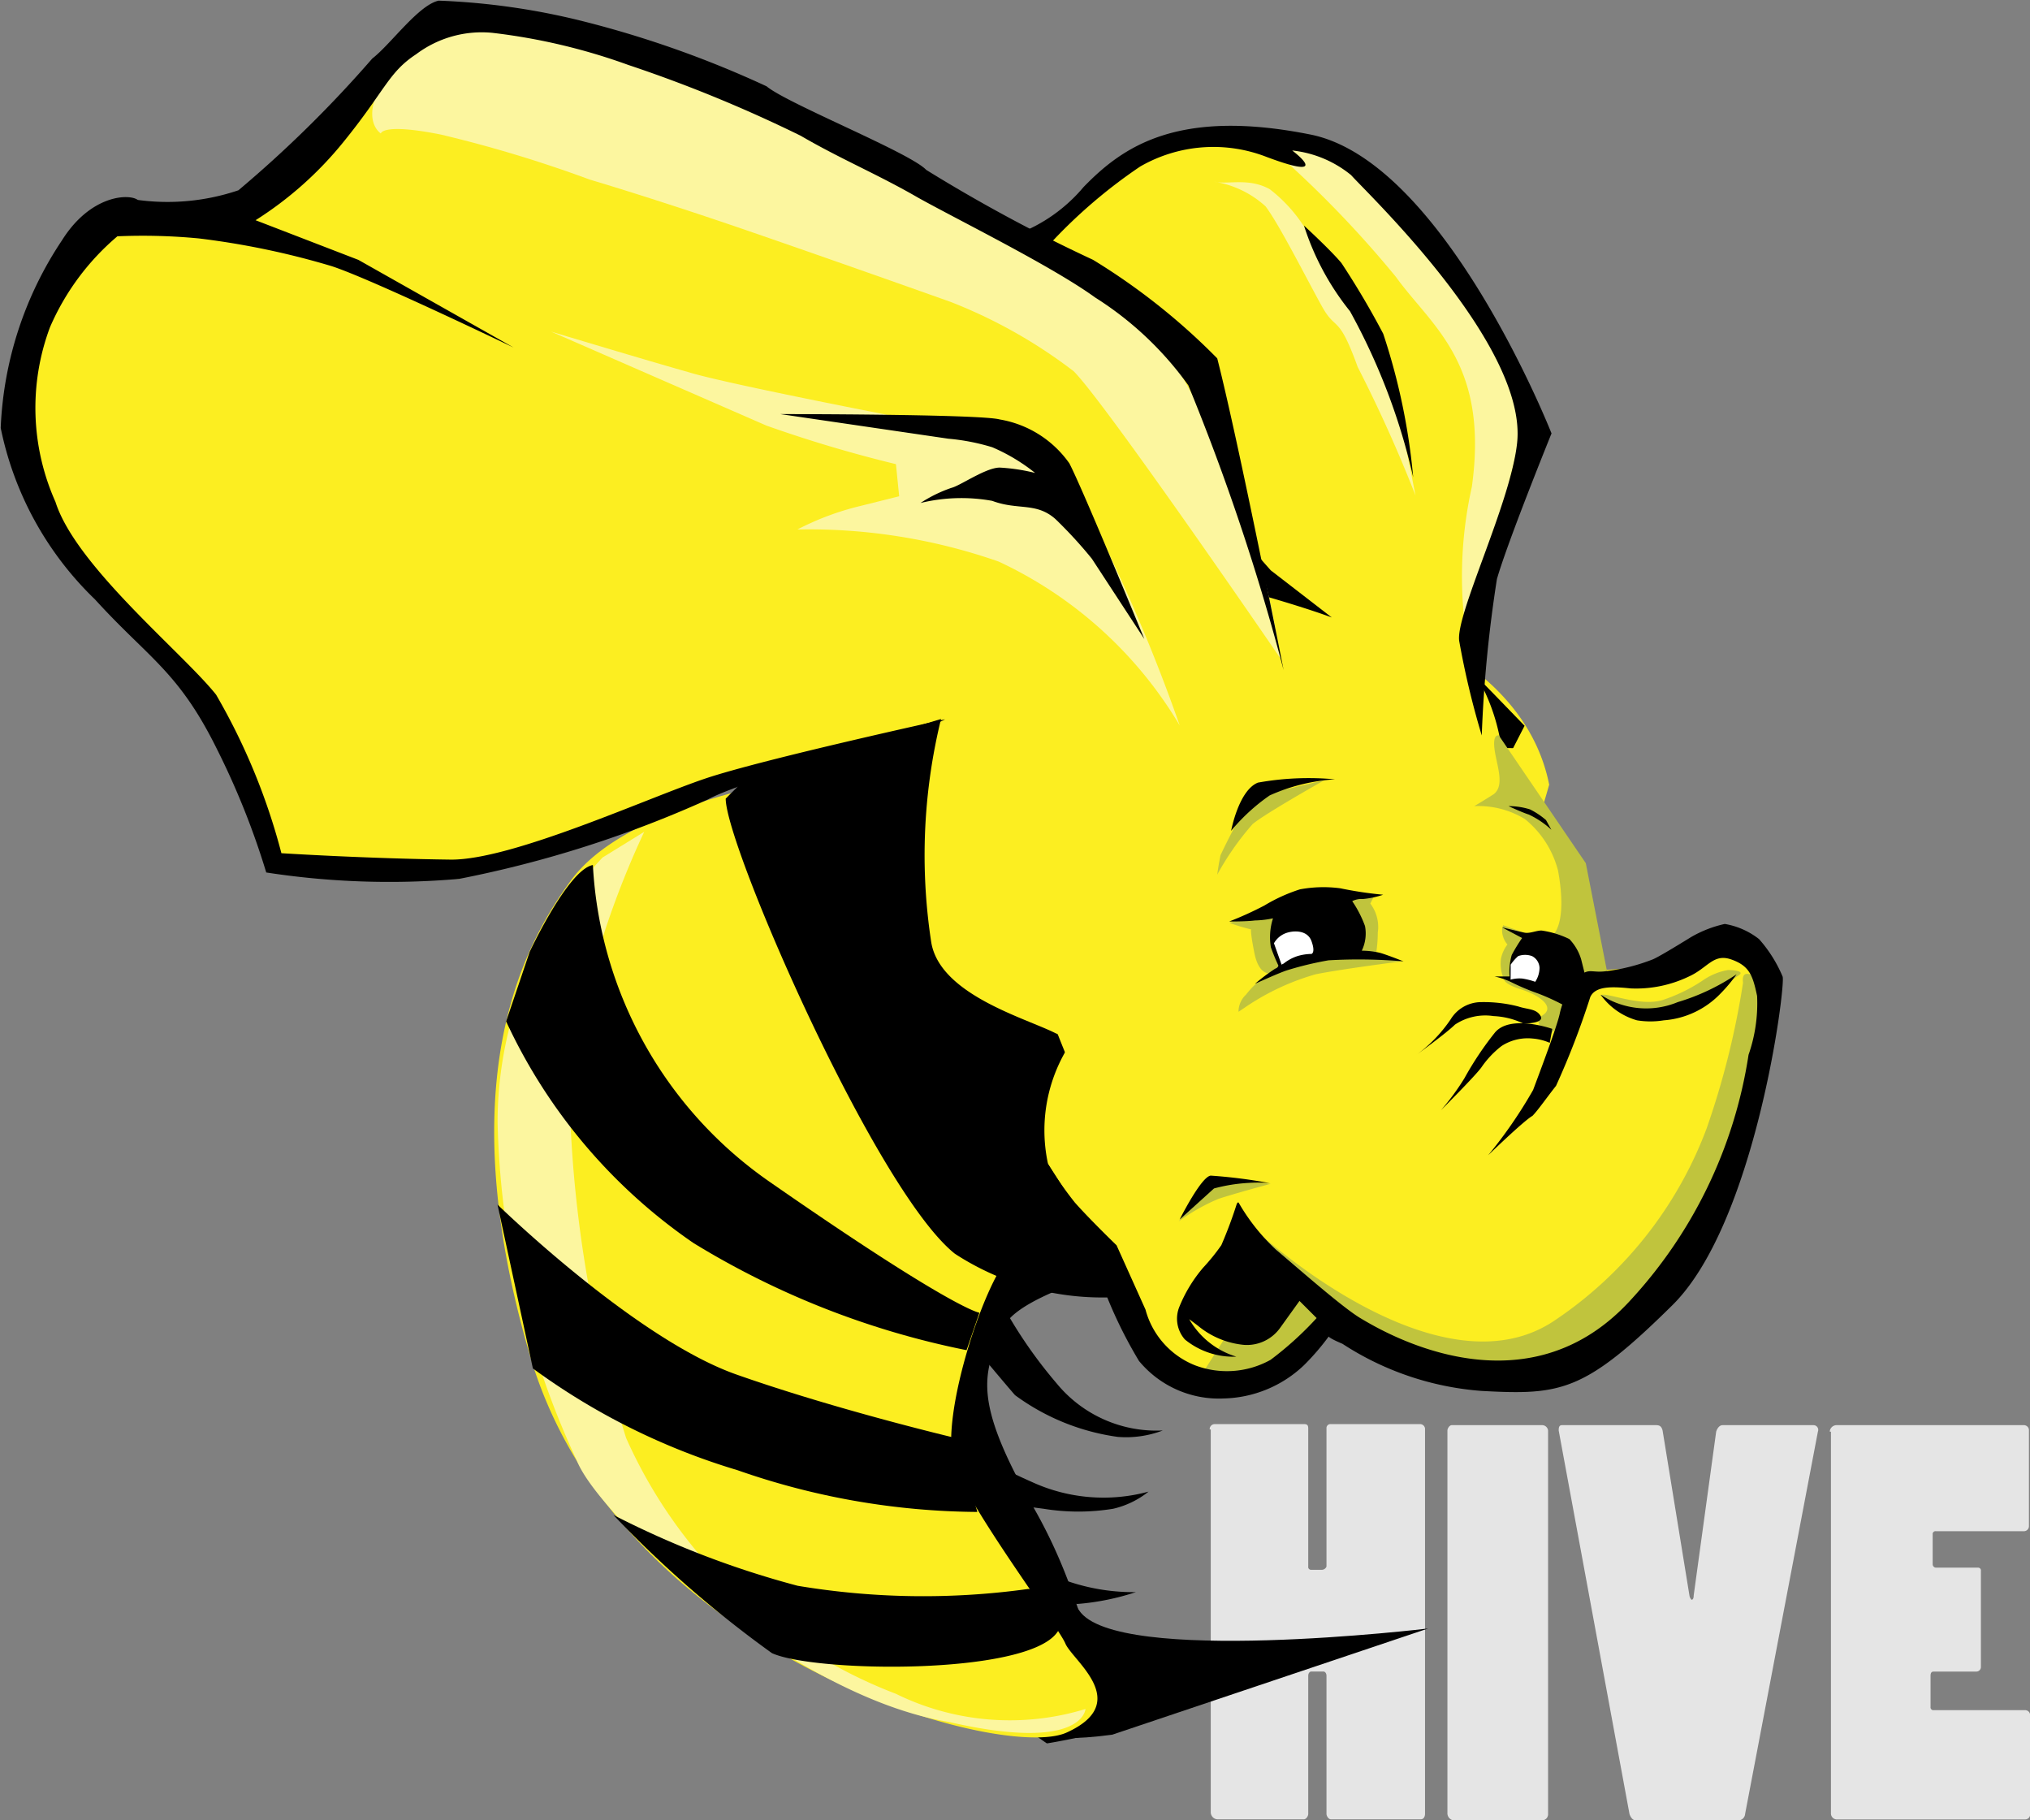 <svg id="hive" xmlns="http://www.w3.org/2000/svg" width="40.152" height="36" viewBox="0 0 40.152 36">
  <rect x="0" y="0" width="40.152" height="36" fill="#808080" stroke="none"/>
  <g id="Hive_Logo" transform="translate(0 0)">
    <g id="Layer_12" transform="translate(23.927 28.163)">
      <g id="Group_161035" data-name="Group 161035">
        <path id="Path_85693" data-name="Path 85693" d="M113,133.106a.1.1,0,0,1,.106-.106h1.758c.064,0,.085.021.085.085v2.732a.056.056,0,0,0,.064.064h.212a.1.1,0,0,0,.085-.064v-2.732a.078.078,0,0,1,.085-.085h1.758a.1.1,0,0,1,.106.085v7.625c0,.042-.021.106-.085.106h-1.779c-.042,0-.085-.064-.085-.106v-2.732c0-.042-.021-.085-.064-.085h-.233c-.042,0-.064.042-.064.085v2.732c0,.042-.042.106-.085.106h-1.716a.142.142,0,0,1-.127-.148v-7.562Z" transform="translate(-113 -133)" fill="#e5e5e5"/>
        <path id="Path_85694" data-name="Path 85694" d="M135.327,140.916a.142.142,0,0,1-.127-.148v-7.562c0-.042.042-.106.085-.106h1.779a.119.119,0,0,1,.127.106v7.583a.122.122,0,0,1-.127.127h-1.737Z" transform="translate(-130.498 -133.079)" fill="#e5e5e5"/>
        <path id="Path_85695" data-name="Path 85695" d="M148.184,136.468a.148.148,0,0,0,.042.085c.021,0,.042-.021.042-.085l.445-3.241c.021-.064.064-.127.127-.127h1.8a.093.093,0,0,1,.085.127l-1.44,7.562a.137.137,0,0,1-.127.127h-2.033c-.064,0-.106-.064-.127-.127l-1.4-7.583c0-.042,0-.106.064-.106h1.864c.064,0,.106.021.127.106Z" transform="translate(-138.695 -133.079)" fill="#e5e5e5"/>
        <path id="Path_85696" data-name="Path 85696" d="M170.9,133.227a.137.137,0,0,1,.127-.127h3.707a.1.1,0,0,1,.106.106v1.885a.1.1,0,0,1-.106.106H173a.056.056,0,0,0-.064.064v.593a.068.068,0,0,0,.064.064h.826a.056.056,0,0,1,.064.064v1.906a.091.091,0,0,1-.085.085h-.847c-.042,0-.064.021-.064.085v.614a.056.056,0,0,0,.064.064h1.8a.1.1,0,0,1,.106.106v1.949a.1.1,0,0,1-.106.106h-3.728a.119.119,0,0,1-.106-.127v-7.54Z" transform="translate(-158.636 -133.079)" fill="#e5e5e5"/>
      </g>
    </g>
    <g id="bee" transform="translate(9.773 11.82)">
      <g id="Layer_49" transform="translate(8.889 19.211)">
        <path id="Path_85697" data-name="Path 85697" d="M91.479,149.816l6.248-2.1s-6.185.741-6.905-.36c0,0-1.525-2.118-.826.466C88.937,144.5,85.718,150.6,91.479,149.816Z" transform="translate(-88.141 -146.542)"/>
      </g>
      <g id="Layer_10" transform="translate(6.014 6.176)">
        <path id="Path_85698" data-name="Path 85698" d="M88.172,89.17a11.68,11.68,0,0,1-3.347,1.906c-1.44.381-5.782,1.25-6.185,2.16-.424.911-.635,1.44.572,3.558,1.207,2.1,1.038,3.558,1.949,3.9.911.36-1.652.784-1.673.784s-4.85-3.41-4.914-4.13.3-8.006,1.419-8.536S80.632,85.061,82.75,85c2.1-.064,5.422,4.173,5.422,4.173" transform="translate(-74.567 -84.997)"/>
      </g>
      <g id="Layer_6" transform="translate(6.636 12.107)">
        <path id="Path_85699" data-name="Path 85699" d="M80.317,113.53a9.106,9.106,0,0,0,1.673,2.9,2.554,2.554,0,0,0,2.1.932,2.037,2.037,0,0,1-.89.127,4.454,4.454,0,0,1-2.033-.826c-.424-.487-1.61-1.927-1.61-1.927l-.72,2.012A11.6,11.6,0,0,0,81.5,118.38a3.394,3.394,0,0,0,2.309.191,1.749,1.749,0,0,1-.7.339,4.268,4.268,0,0,1-1.377,0c-.508-.064-2.2-.3-2.2-.3l2.182,1.525a4.022,4.022,0,0,0,1.843.424,4.927,4.927,0,0,1-1.144.233c-.339,0-3.029-.381-3.029-.381L77.5,116.876,79.025,113Z" transform="translate(-77.5 -113)"/>
      </g>
      <g id="Layer_5" transform="translate(0 3.296)">
        <path id="Path_85700" data-name="Path 85700" d="M54.439,71.4c-.593,0-5.4.424-6.757,2.309-.974,1.334-2.372,4.024-.8,9.383,1.737,5.91,9.3,8.049,10.612,7.456s.127-1.419-.021-1.758c-.127-.318-1.822-2.563-2.182-3.495-.381-.911.72-4.13,1.207-4.257a1.792,1.792,0,0,1,1.716.275c.424.466,1.525.953,1.652-.953a20.38,20.38,0,0,1,.847-4.13Z" transform="translate(-46.172 -71.4)" fill="#fcee21"/>
      </g>
      <g id="Layer_22" transform="translate(0.069 4.63)">
        <path id="Path_85701" data-name="Path 85701" d="M48.576,78.208A7.656,7.656,0,0,0,46.5,83.44a16.659,16.659,0,0,0,1.567,6.693c.424,1.1,4.236,4.66,7.35,5.168,2.669.614,2.711-.254,2.711-.254a5.109,5.109,0,0,1-3.749-.3,9.591,9.591,0,0,1-5.338-5.062,24.484,24.484,0,0,1-1.123-7.053A17.722,17.722,0,0,1,49.4,77.7Z" transform="translate(-46.5 -77.7)" fill="#fcf69f"/>
      </g>
      <g id="Layer_8" transform="translate(0.069 1.904)">
        <path id="Path_85702" data-name="Path 85702" d="M67.8,66.9c0,.932,2.965,7.752,4.533,9a5.35,5.35,0,0,0,4.469.635c.508-.191-1.97-3.961-2.2-4.406-.233-.487-2.5-6.418-2.309-6.969s-1.5-.275-2.118-.169C69.579,65.078,67.8,66.9,67.8,66.9Z" transform="translate(-63.288 -64.83)"/>
        <path id="Path_85703" data-name="Path 85703" d="M65.5,142.961a15.066,15.066,0,0,1-4.554-.064,18.082,18.082,0,0,1-3.643-1.4,22.063,22.063,0,0,0,3.135,2.732c.826.381,5,.445,5.634-.4C66.726,142.961,65.5,142.961,65.5,142.961Z" transform="translate(-55.012 -125.261)"/>
        <path id="Path_85704" data-name="Path 85704" d="M55.989,118.579a14.608,14.608,0,0,1-4.745-.826,13.275,13.275,0,0,1-4.046-2.012l-.7-3.241s2.732,2.669,4.745,3.368c1.991.7,4.321,1.25,4.321,1.25" transform="translate(-46.5 -102.403)"/>
        <path id="Path_85705" data-name="Path 85705" d="M47.3,83.892a10.834,10.834,0,0,0,3.707,4.384,16.542,16.542,0,0,0,5.4,2.118l.254-.741s-.487-.042-4.173-2.605A8.146,8.146,0,0,1,49.016,80.8c-.487.085-1.25,1.716-1.25,1.716Z" transform="translate(-47.131 -77.417)"/>
      </g>
      <g id="Layer_4" transform="translate(8.527)">
        <path id="Path_85706" data-name="Path 85706" d="M98.772,59.539c-.445-2.224-2.9-3.283-4.6-3.6s-6.545.127-7.223,1.567a11.332,11.332,0,0,0-.4,5.147c.169,1.038,1.864,1.5,2.457,1.8.614.275,1.4-.572,2.1.191a11.859,11.859,0,0,0,3.94,2.415c.572,0,1.949-1.4,1.949-1.4Z" transform="translate(-86.43 -55.841)" fill="#fcee21"/>
      </g>
    </g>
    <g id="other_ear">
      <g id="Layer_20" transform="translate(20.517 2.759)">
        <path id="Path_85707" data-name="Path 85707" d="M105.394,22.983l1.017-3.177.36-1.08a32,32,0,0,0-2.711-4.215c-1.123-1.313-2.012-1.229-2.012-1.229a3.494,3.494,0,0,0-2.859.169,6.233,6.233,0,0,0-2.288,1.61l.7.191,2.648,5.719,2.5,2.9,2.923.657" transform="translate(-96.9 -13.063)" fill="#fcee21"/>
      </g>
      <g id="Layer_21" transform="translate(24.012 2.809)">
        <path id="Path_85708" data-name="Path 85708" d="M119.1,13.491a21.248,21.248,0,0,1,2.393,2.478c.7.974,1.843,1.694,1.5,4.151a8.094,8.094,0,0,0-.064,3.22l1.123-4.639A14.549,14.549,0,0,0,122,15.333c-1.461-1.843-2.351-2.033-2.351-2.033Z" transform="translate(-117.893 -13.3)" fill="#fcf69f"/>
        <path id="Path_85709" data-name="Path 85709" d="M115.349,18.186a2.942,2.942,0,0,0-.847-1.038c-.424-.233-.826-.085-1.1-.148a1.955,1.955,0,0,1,1.017.487c.275.36.847,1.5,1.123,1.991s.318.127.7,1.186a27.862,27.862,0,0,1,1.144,2.542l-.424-2.139Z" transform="translate(-113.4 -16.216)" fill="#fcf69f"/>
      </g>
      <g id="Layer_19" transform="translate(20.115 2.488)">
        <path id="Path_85710" data-name="Path 85710" d="M136.5,66.576l.763-2.182a3.9,3.9,0,0,0-.445-1.207c-.212-.233.932.953.932.953Z" transform="translate(-127.71 -52.275)"/>
        <path id="Path_85711" data-name="Path 85711" d="M104.193,23.839a26.155,26.155,0,0,1,.3-3.092c.212-.741,1.08-2.881,1.08-2.881s-2.118-5.38-4.766-5.91-3.728.254-4.49,1.038A3.18,3.18,0,0,1,95,13.926l2.457,6.5s2.563.635,3.77,1.08l-1.207-.932a31.549,31.549,0,0,1-2.266-2.859c-.551-.911-1.991-3.156-1.991-3.156l-.127-.424a10.214,10.214,0,0,1,1.8-1.546,2.9,2.9,0,0,1,2.5-.191c1.356.508.508-.127.508-.127a2.21,2.21,0,0,1,1.165.487c.318.36,3.495,3.368,3.283,5.3-.127,1.186-1.228,3.41-1.144,3.918A16.436,16.436,0,0,0,104.193,23.839Z" transform="translate(-95 -11.783)"/>
        <path id="Path_85712" data-name="Path 85712" d="M123.367,23.239a12.592,12.592,0,0,1,.593,2.838,12.493,12.493,0,0,0-1.25-3.283A5.227,5.227,0,0,1,121.8,21.1s.53.487.741.741A16.2,16.2,0,0,1,123.367,23.239Z" transform="translate(-116.123 -19.127)"/>
      </g>
      <g id="Layer_9">
        <g id="Group_161036" data-name="Group 161036">
          <path id="Path_85713" data-name="Path 85713" d="M27.434,14.836l-6.312.826-5.316,1.61-4.7,1.694-3.643-.445L6.4,15.768,3.5,12.76a13.637,13.637,0,0,1-.911-3.453C2.5,7.867,4.262,6.067,4.262,6.067L6.55,5.918,8.265,4.859,10.553,2l2.012.148,1.186.064,6.058,2.859,4.173,2.584,1.737,1.25Z" transform="translate(-2.045 -1.584)" fill="#fcee21"/>
          <path id="Path_85714" data-name="Path 85714" d="M51.5,31s1.97.593,2.711.8c.741.233,4.49.953,4.49.953s2.415.148,3.241,1.461a33.709,33.709,0,0,1,1.991,4.575,8.194,8.194,0,0,0-3.58-3.241,11.366,11.366,0,0,0-3.982-.635,5.476,5.476,0,0,1,1.25-.466l.763-.191-.064-.635a25.837,25.837,0,0,1-2.563-.763C54.847,32.461,51.5,31,51.5,31Z" transform="translate(-40.599 -24.442)" fill="#fcf69f"/>
          <path id="Path_85715" data-name="Path 85715" d="M34.964,4.628s.021-.212,1.186.021a25.4,25.4,0,0,1,2.944.89s1.292.381,3.092,1,4.046,1.419,4.046,1.419A9.915,9.915,0,0,1,48.668,9.33c.635.635,4.088,5.677,4.088,5.677a15.615,15.615,0,0,0-2.69-6.736S41.509,3.378,39.243,2.848a6.6,6.6,0,0,0-3.029-.275s-1.25.89-1.377,1.4C34.689,4.458,34.964,4.628,34.964,4.628Z" transform="translate(-27.431 -1.988)" fill="#fcf69f"/>
          <path id="Path_85716" data-name="Path 85716" d="M25.423,13.288s-.89-4.512-1.313-6.164a12.8,12.8,0,0,0-2.457-1.949,31.554,31.554,0,0,1-3.3-1.779c-.318-.339-2.754-1.313-3.156-1.652A20.5,20.5,0,0,0,11.549.453,13.808,13.808,0,0,0,8.711.05c-.4.085-.953.868-1.313,1.144A23.726,23.726,0,0,1,4.75,3.8a4.383,4.383,0,0,1-1.991.191c-.169-.127-.932-.106-1.5.8A7.2,7.2,0,0,0,.048,8.5,6.506,6.506,0,0,0,1.912,11.89c1.059,1.165,1.652,1.419,2.415,2.965A15.336,15.336,0,0,1,5.3,17.291a15.965,15.965,0,0,0,3.813.127,22.376,22.376,0,0,0,4.914-1.567c.868-.466,4.151-1.271,4.7-1.589,0,0-3.58.784-4.723,1.165s-3.813,1.61-5.041,1.61C7.27,17.016,5.6,16.91,5.6,16.91a12.512,12.512,0,0,0-1.292-3.135c-.657-.826-2.775-2.542-3.177-3.813A4.553,4.553,0,0,1,1.022,6.51a4.908,4.908,0,0,1,1.334-1.8,11.675,11.675,0,0,1,1.61.042A15.727,15.727,0,0,1,6.593,5.3c.784.254,3.6,1.61,3.6,1.61L7.122,5.176,5.089,4.392A7.143,7.143,0,0,0,6.826,2.846c.826-1.017.89-1.377,1.44-1.737A2.16,2.16,0,0,1,9.77.686a11.944,11.944,0,0,1,2.69.635,27.5,27.5,0,0,1,3.41,1.4c.8.466,1.525.763,2.33,1.229.8.445,2.648,1.356,3.495,1.97a6.6,6.6,0,0,1,1.843,1.737A44.692,44.692,0,0,1,25.423,13.288Z" transform="translate(-0.034 -0.037)"/>
          <path id="Path_85717" data-name="Path 85717" d="M80.1,43.148s-1.207-2.944-1.483-3.474a2.114,2.114,0,0,0-1.377-.868C76.861,38.7,72.9,38.7,72.9,38.7l3.325.487a4.211,4.211,0,0,1,.868.169,3.646,3.646,0,0,1,.847.508,3.711,3.711,0,0,0-.7-.106c-.275,0-.784.36-.953.4a2.734,2.734,0,0,0-.614.3,3.424,3.424,0,0,1,1.419-.042c.508.191.868.021,1.25.36a8.806,8.806,0,0,1,.72.784Z" transform="translate(-57.466 -30.511)"/>
        </g>
      </g>
    </g>
  </g>
  <g id="Layer_13" transform="translate(20.602 14.311)">
    <g id="Layer_17" transform="translate(0.059 0.466)">
      <path id="Path_85718" data-name="Path 85718" d="M98.874,79.967l-1.229-1.927a3.125,3.125,0,0,1,.572-2.563l.932-1.059,3.071-3.94,3.41-.678,1.4.021,1.652,4.384L110.1,74.1l1.356-.233.36.614L110.4,79.734l-2.478,2.139L105.038,82l-1.737-.953-1.377,1.059-1.334.127-.741-.657Z" transform="translate(-97.577 -69.8)" fill="#fcee21"/>
    </g>
    <g id="Layer_15" transform="translate(2.711 0.231)">
      <path id="Path_85719" data-name="Path 85719" d="M113.223,96.058s3.558,3.3,5.867,1.779a7.913,7.913,0,0,0,3.029-3.813,16.161,16.161,0,0,0,.72-2.881c-.064-.487.635.191.635.191l-1.44,5.274s-2.118,2.139-3.474,2.245a10.147,10.147,0,0,1-3.77-1.1l-1.461,1.165-1.228.021.7-1.1Z" transform="translate(-111.676 -86.25)" fill="#c0c43d"/>
      <path id="Path_85720" data-name="Path 85720" d="M110.1,111.1a3.882,3.882,0,0,1,.784-.445c.318-.106,1.038-.3,1.038-.3l-1.165-.064Z" transform="translate(-110.1 -101.487)" fill="#c0c43d"/>
      <path id="Path_85721" data-name="Path 85721" d="M149.5,91.108c.042-.106.763.233,1.229.085a3.28,3.28,0,0,0,.784-.381,1.242,1.242,0,0,1,.508-.212c.106,0,.339.021.212.106s-.953.657-.953.657l-.932.127Z" transform="translate(-141.155 -85.959)" fill="#c0c43d"/>
      <path id="Path_85722" data-name="Path 85722" d="M113.7,74.764a5.51,5.51,0,0,1,.7-1c.254-.212,1.419-.868,1.419-.868l-1.44.339a12.51,12.51,0,0,0-.614,1.144C113.721,74.594,113.7,74.764,113.7,74.764Z" transform="translate(-112.937 -72.009)" fill="#c0c43d"/>
      <path id="Path_85723" data-name="Path 85723" d="M138.187,68.693s-.127-.042-.085.275.212.72-.021.89c-.233.148-.381.233-.381.233a1.77,1.77,0,0,1,1,.254,1.927,1.927,0,0,1,.657,1.017c.064.339.148,1.017-.106,1.292s.572,1,.572,1l.508-.275-.424-2.16Z" transform="translate(-131.854 -68.691)" fill="#c0c43d"/>
      <path id="Path_85724" data-name="Path 85724" d="M140.184,86.485a.438.438,0,0,0,.106.3.708.708,0,0,0-.127.275.746.746,0,0,0,.064.424s0,.085.339.191.678.339.424.508.148.381.148.381l.487-.508-.148-.741-.572-.657-.7-.254" transform="translate(-133.787 -82.649)" fill="#c0c43d"/>
      <path id="Path_85725" data-name="Path 85725" d="M117.741,83.6l-.085.169a.766.766,0,0,1,.148.572,2.785,2.785,0,0,1-.042.466l.508.106s-1.165.148-1.694.254a4.8,4.8,0,0,0-1.4.657l-.127.085a.462.462,0,0,1,.148-.339,1.8,1.8,0,0,1,.318-.318l.148-.106s-.212.042-.3-.4-.064-.466-.064-.466a3.921,3.921,0,0,1-.424-.127,4.868,4.868,0,0,1,.932-.275l1.927-.275" transform="translate(-113.865 -80.442)" fill="#c0c43d"/>
    </g>
    <g id="Layer_14">
      <path id="Path_85726" data-name="Path 85726" d="M143.094,72.429a3.463,3.463,0,0,1,.021-.8,5.339,5.339,0,0,0-.784-2.033c-.233-.36-.911-1.843-.911-1.843L141.4,67.6" transform="translate(-132.059 -67.6)" fill="none"/>
      <path id="Path_85727" data-name="Path 85727" d="M132.2,94.659a2.842,2.842,0,0,0,.7-.72.708.708,0,0,1,.593-.339,2.741,2.741,0,0,1,.741.085c.191.064.36.042.445.191s-.339.148-.339.148a1.534,1.534,0,0,0-.593-.148,1.083,1.083,0,0,0-.763.169C132.814,94.214,132.2,94.659,132.2,94.659Z" transform="translate(-124.808 -88.093)"/>
      <path id="Path_85728" data-name="Path 85728" d="M136.8,95.691s-.847-.3-1.144.085a6.43,6.43,0,0,0-.593.89,4.8,4.8,0,0,1-.466.635s.678-.678.8-.847a1.854,1.854,0,0,1,.4-.424.949.949,0,0,1,.614-.148,1.059,1.059,0,0,1,.339.085Z" transform="translate(-126.699 -89.655)"/>
      <path id="Path_85729" data-name="Path 85729" d="M106.132,90.87a9.125,9.125,0,0,0,.89-1.292c.127-.339.487-1.292.53-1.525a1.588,1.588,0,0,1,.4-.741c.191-.148.233-.042.53-.085a3.759,3.759,0,0,0,.911-.233c.148-.064.657-.381.763-.445a2.322,2.322,0,0,1,.657-.254,1.5,1.5,0,0,1,.678.3,2.657,2.657,0,0,1,.466.741c.064.169-.53,4.872-2.182,6.5-1.737,1.716-2.2,1.779-3.77,1.694a5.829,5.829,0,0,1-2.754-.932c-.4-.169-.254-.169-.254-.169a4.819,4.819,0,0,1-.508.593,2.379,2.379,0,0,1-1.589.657,2.05,2.05,0,0,1-1.673-.741,8.847,8.847,0,0,1-.784-1.673l-.254-.657a3.45,3.45,0,0,1-.508-.741,4.182,4.182,0,0,1-.381-1.038,7.493,7.493,0,0,0,.657.974c.3.339.826.847.826.847l.572,1.271a1.642,1.642,0,0,0,.974,1.1,1.776,1.776,0,0,0,1.5-.106,6.571,6.571,0,0,0,.911-.826l-.339-.339-.381.53a.807.807,0,0,1-.72.339,1.669,1.669,0,0,1-.911-.381l-.169-.127a1.611,1.611,0,0,0,.932.741,1.514,1.514,0,0,1-1.017-.339.621.621,0,0,1-.106-.657,2.825,2.825,0,0,1,.466-.763,4.094,4.094,0,0,0,.36-.445,8.508,8.508,0,0,0,.3-.8c.021-.064.042-.042.042-.042a3.978,3.978,0,0,0,.741.932c.36.3,1.313,1.144,1.673,1.356s3.177,1.949,5.3-.318a9.19,9.19,0,0,0,2.372-4.893,3.091,3.091,0,0,0,.169-1.165c-.085-.4-.148-.593-.508-.72s-.466.169-.847.339a2.413,2.413,0,0,1-1.144.233c-.4-.042-.7-.042-.8.169a15.894,15.894,0,0,1-.678,1.758c-.169.212-.36.487-.466.593C106.831,90.192,106.132,90.87,106.132,90.87Z" transform="translate(-97.3 -82.334)"/>
      <path id="Path_85730" data-name="Path 85730" d="M150.739,91.911a1.73,1.73,0,0,0,1.123-.53,2.911,2.911,0,0,0,.318-.381,4.268,4.268,0,0,1-1.165.551,1.626,1.626,0,0,1-1.525-.148,1.325,1.325,0,0,0,.72.508A1.646,1.646,0,0,0,150.739,91.911Z" transform="translate(-138.433 -86.044)"/>
      <path id="Path_85731" data-name="Path 85731" d="M110.878,110.047a3.3,3.3,0,0,1,1.1-.106,10.062,10.062,0,0,0-1.165-.148c-.191.021-.614.868-.614.868Z" transform="translate(-107.468 -100.855)"/>
      <path id="Path_85732" data-name="Path 85732" d="M117.49,83.655a.786.786,0,0,1-.064.487,1.6,1.6,0,0,1,.36.042c.148.042.466.169.466.169a10.417,10.417,0,0,0-1.483-.021,6.6,6.6,0,0,0-.8.191c-.148.042-.657.275-.657.275a4,4,0,0,1,.4-.3c.064-.021.064-.064.064-.064a3.769,3.769,0,0,1-.148-.36,1.212,1.212,0,0,1,.042-.572,1.95,1.95,0,0,1-.36.042c-.148.021-.508.021-.508.021a6.61,6.61,0,0,0,.7-.318,3.291,3.291,0,0,1,.7-.318,2.53,2.53,0,0,1,.8-.021,7.508,7.508,0,0,0,.847.127,1.723,1.723,0,0,1-.4.085.408.408,0,0,0-.212.042A2.215,2.215,0,0,1,117.49,83.655Z" transform="translate(-111.093 -79.652)"/>
      <path id="Path_85733" data-name="Path 85733" d="M139.939,87.151a1.19,1.19,0,0,0-.042.424h-.3a1.477,1.477,0,0,1,.36.127,4.678,4.678,0,0,0,.508.212,4.468,4.468,0,0,1,.508.233l.424-.572-.085-.339a.992.992,0,0,0-.233-.4,1.832,1.832,0,0,0-.551-.169c-.106,0-.233.064-.339.042s-.445-.106-.445-.106l.4.212A3.348,3.348,0,0,0,139.939,87.151Z" transform="translate(-130.64 -82.576)"/>
      <path id="Path_85734" data-name="Path 85734" d="M141.1,89.675a.659.659,0,0,1,.233-.021,1.442,1.442,0,0,1,.254.064.516.516,0,0,0,.085-.275.273.273,0,0,0-.148-.233.4.4,0,0,0-.275,0,.925.925,0,0,0-.148.169Z" transform="translate(-131.823 -84.613)" fill="#fff"/>
      <path id="Path_85735" data-name="Path 85735" d="M140.9,75.3a1.4,1.4,0,0,1,.424.064,1.5,1.5,0,0,1,.318.212l.106.191a1.762,1.762,0,0,0-.445-.3C141.175,75.427,140.9,75.3,140.9,75.3Z" transform="translate(-131.665 -73.669)"/>
      <path id="Path_85736" data-name="Path 85736" d="M117.055,72.71a3.694,3.694,0,0,0-1.292.318,3.751,3.751,0,0,0-.763.7s.148-.8.53-.953A5.671,5.671,0,0,1,117.055,72.71Z" transform="translate(-111.251 -71.609)"/>
    </g>
    <g id="Layer_16" transform="translate(4.596 4.109)">
      <path id="Path_85737" data-name="Path 85737" d="M119.212,87.042c.148-.064.445-.085.53.148s0,.254,0,.254a1.008,1.008,0,0,0-.275.042.867.867,0,0,0-.275.148l-.042.021L119,87.233A.45.45,0,0,1,119.212,87.042Z" transform="translate(-119 -86.999)" fill="#fff"/>
    </g>
  </g>
</svg>
